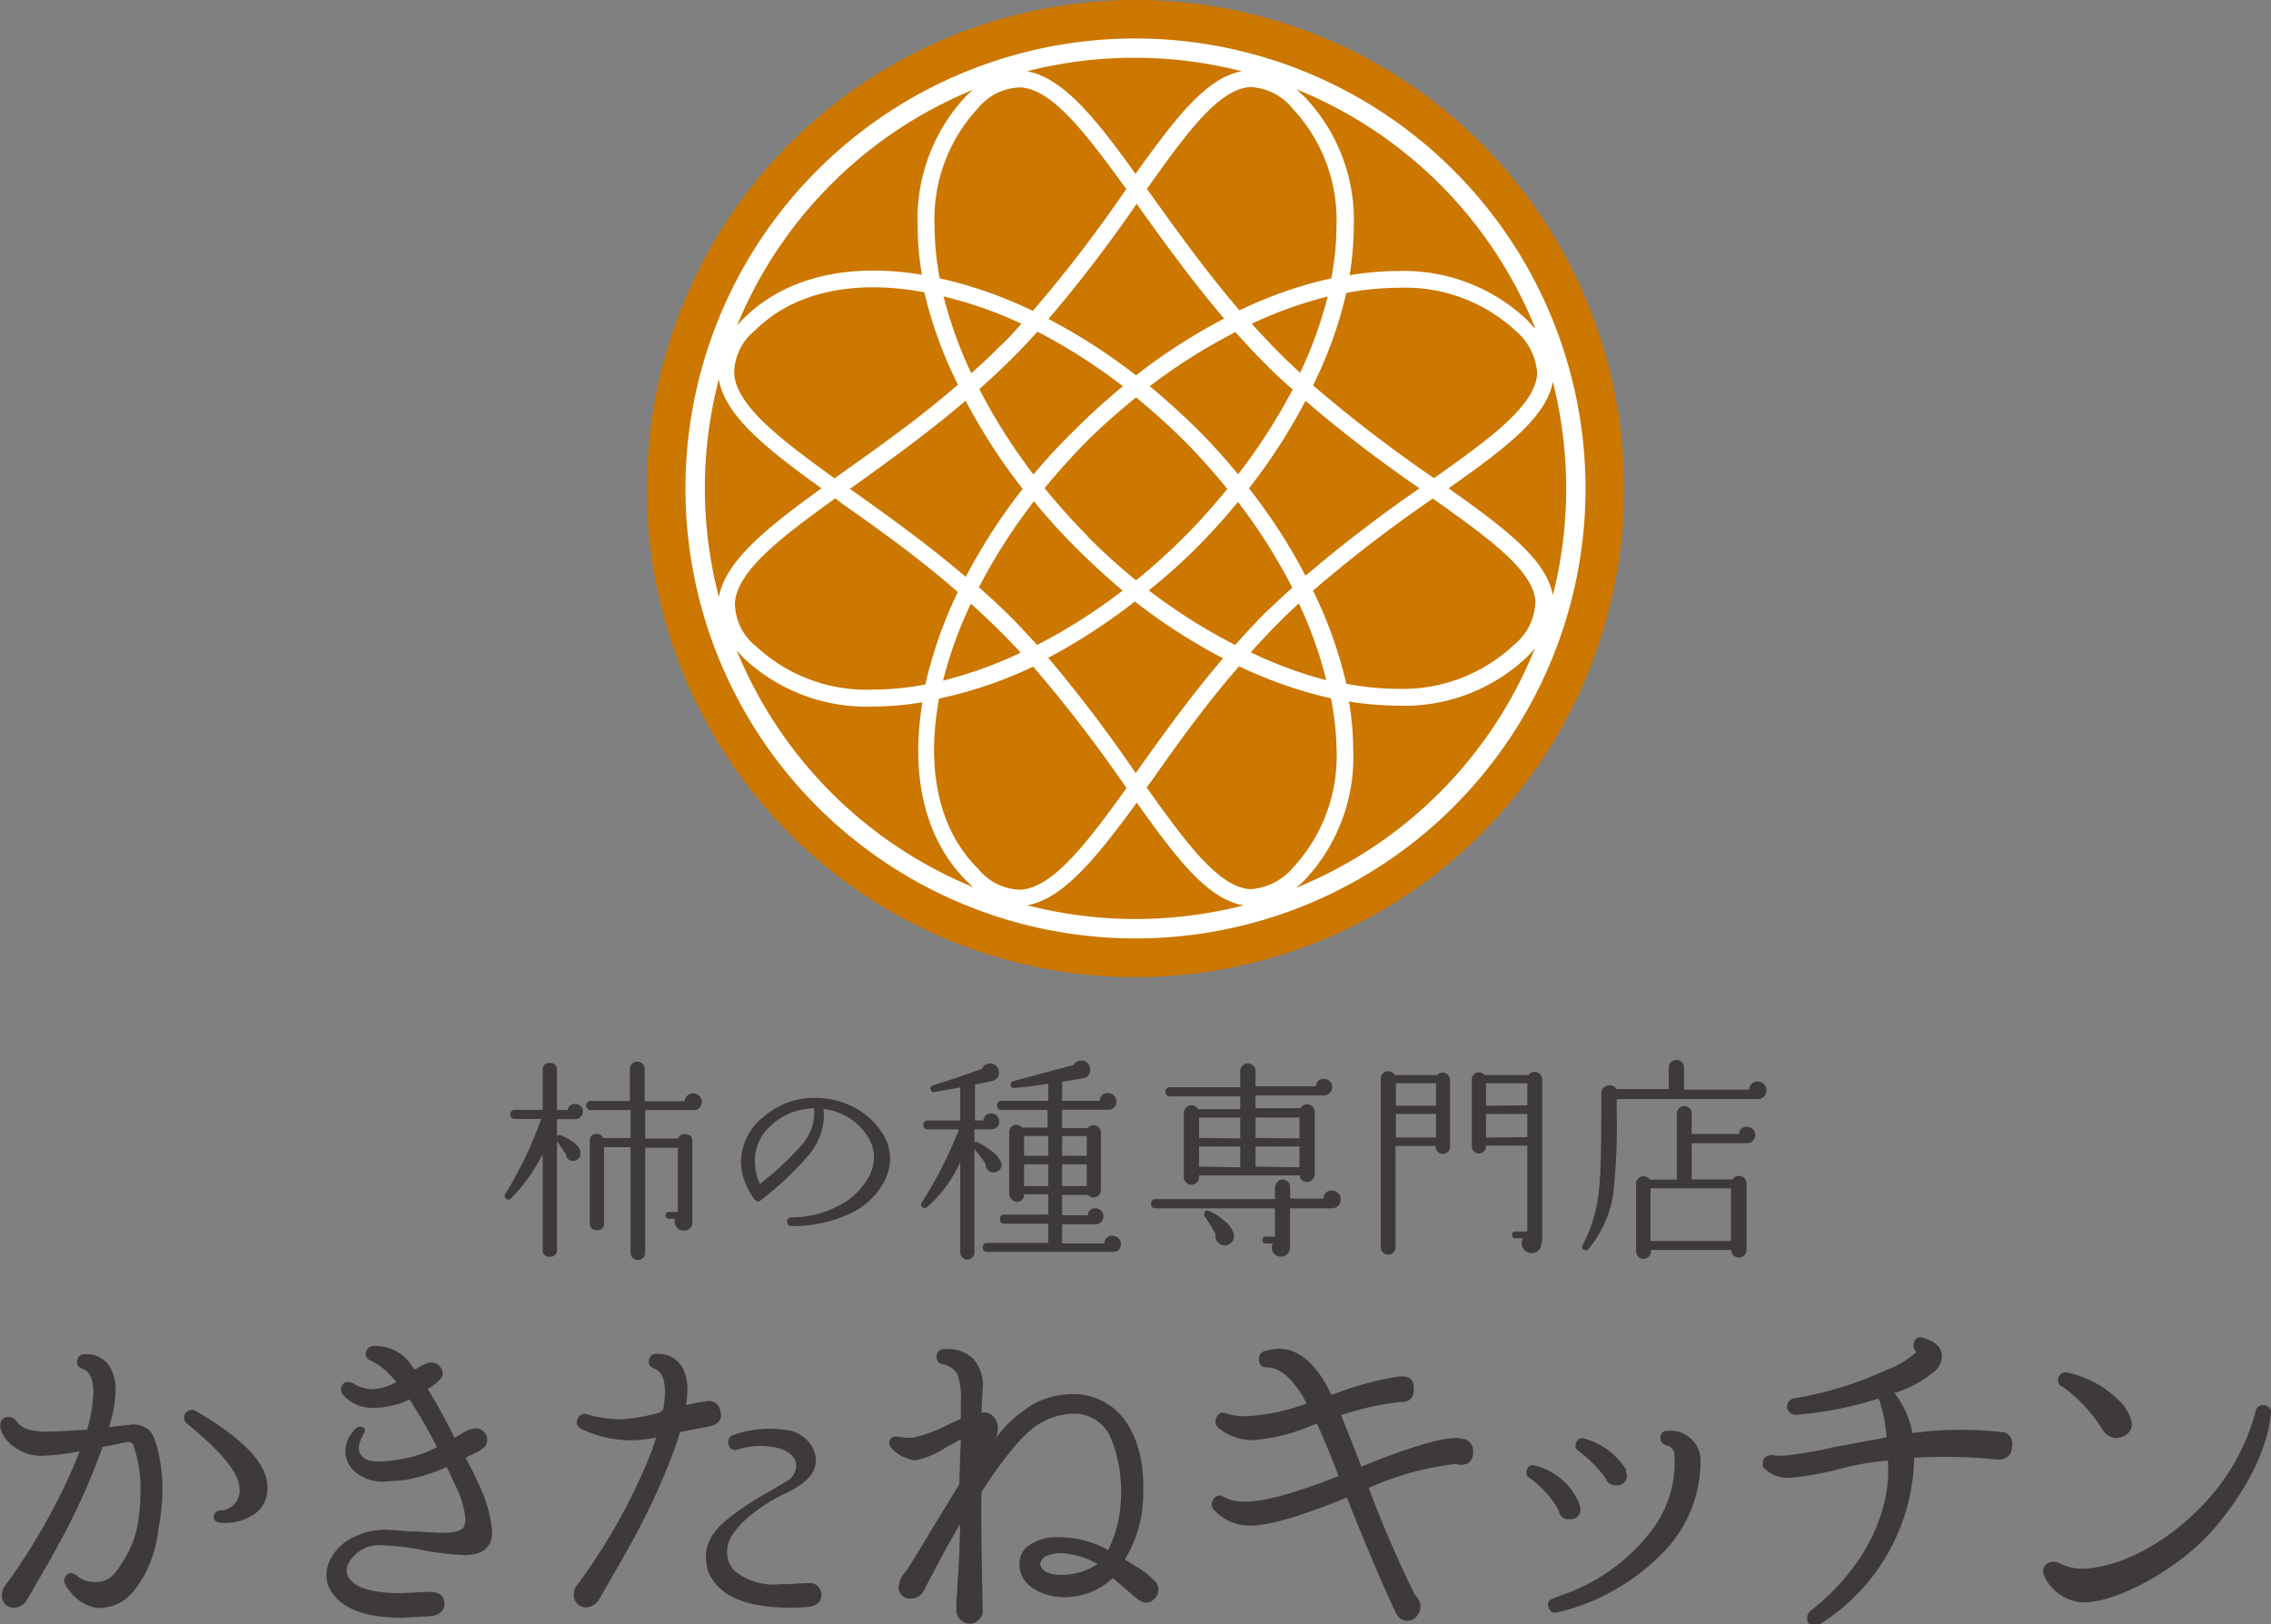 <svg xmlns="http://www.w3.org/2000/svg" viewBox="0 0 177.12 126.71"><rect x="0" y="0" width="177.12" height="126.71" fill="#808080" stroke="none"/><defs><style>.cls-1{fill:#3e3a39;}.cls-2{fill:#cb7700;}.cls-3{fill:#fff;}</style></defs><title>kakitanekitchen</title><g id="レイヤー_2" data-name="レイヤー 2"><g id="レイヤー_1-2" data-name="レイヤー 1"><path class="cls-1" d="M45.47,86.69a.58.58,0,0,1-.18.42.53.53,0,0,1-.41.19H43.44v1.34a.25.25,0,0,1,.31-.08c.9.39,1.41.8,1.51,1.24a.68.68,0,0,1,0,.27.49.49,0,0,1-.2.36.62.62,0,0,1-.42.13.53.53,0,0,1-.49-.51L43.44,89v8.47a.49.49,0,0,1-.56.55.48.48,0,0,1-.55-.55V90a13.34,13.34,0,0,1-2.51,3.51.26.26,0,0,1-.33,0,.25.25,0,0,1-.09-.37,30.13,30.13,0,0,0,2.81-5.86H40.09a.36.36,0,0,1,0-.71h2.24V83.47a.48.48,0,0,1,.55-.55.49.49,0,0,1,.56.55v3.12h.83a.55.55,0,0,1,.59-.48.6.6,0,0,1,.61.58Zm9.27-.75a.65.65,0,0,1-.18.46.56.56,0,0,1-.43.19q-.57,0-8,0a.36.36,0,1,1,0-.71h3V83.37a.54.54,0,0,1,.17-.4.6.6,0,0,1,.41-.16.61.61,0,0,1,.4.16.54.54,0,0,1,.17.4V85.9h3.12a.67.67,0,0,1,.65-.62.66.66,0,0,1,.48.2A.61.61,0,0,1,54.74,85.94ZM54,89l0,6.39a.63.63,0,0,1-.69.6.67.67,0,0,1-.49-.21.72.72,0,0,1-.2-.5.56.56,0,0,1,0-.21h-.44a.27.27,0,1,1,0-.54h.69v-5H50.32v8.18a.54.54,0,0,1-.17.4.56.56,0,0,1-.4.17.58.58,0,0,1-.41-.17.54.54,0,0,1-.16-.4V89.48H47.11v5.91a.49.49,0,0,1-.55.56.5.5,0,0,1-.56-.56V89a.49.49,0,0,1,.56-.55.5.5,0,0,1,.48.32h2.14V86.46a.54.54,0,0,1,.16-.4.54.54,0,0,1,.41-.17.52.52,0,0,1,.4.17.54.54,0,0,1,.17.4v2.35h2.57a.49.49,0,0,1,.5-.35C53.76,88.46,54,88.63,54,89Z"/><path class="cls-1" d="M68.93,92.22a5.71,5.71,0,0,1-2.76,2.5,10.25,10.25,0,0,1-4.45.91.3.3,0,0,1-.33-.33.3.3,0,0,1,.33-.34,8,8,0,0,0,3.63-.88,5.49,5.49,0,0,0,2.37-2.21,3.34,3.34,0,0,0,.44-1.61,2.86,2.86,0,0,0-.44-1.53,4.69,4.69,0,0,0-3.51-2.23,3.88,3.88,0,0,1,.05.57A5,5,0,0,1,63,90.19a25.15,25.15,0,0,1-3.66,3.43.3.3,0,0,1-.47-.05,3.78,3.78,0,0,1-.54-.86,4.74,4.74,0,0,1-.54-2.13,4.57,4.57,0,0,1,1.82-3.51,5.91,5.91,0,0,1,4-1.43,6.53,6.53,0,0,1,2.87.67,5.73,5.73,0,0,1,2.21,1.9,3.7,3.7,0,0,1,.73,2.2A3.85,3.85,0,0,1,68.93,92.22ZM63.5,86.46a4.86,4.86,0,0,0-3.39,1.36,3.64,3.64,0,0,0-1.24,2.72,4.28,4.28,0,0,0,.4,1.8,21.81,21.81,0,0,0,3.41-3.21A3.84,3.84,0,0,0,63.5,86.46Z"/><path class="cls-1" d="M78.12,90.78a.63.63,0,0,1-.15.46.65.65,0,0,1-.89.07.55.55,0,0,1-.2-.43v-.09c-.23-.33-.52-.72-.88-1.17V97.7a.5.5,0,0,1-.17.38.53.53,0,0,1-.38.17.54.54,0,0,1-.4-.17.57.57,0,0,1-.16-.38V90.64a10.2,10.2,0,0,1-2.6,3.53.27.27,0,0,1-.32,0,.24.24,0,0,1-.08-.37,32.11,32.11,0,0,0,2.87-5.63l0-.08H72.38a.32.32,0,0,1-.36-.35c0-.23.12-.34.36-.34h2.51V84.82l-2,.36a.23.23,0,0,1-.31-.21.24.24,0,0,1,.19-.31c1.39-.43,2.66-.87,3.81-1.29a.69.69,0,0,1,1.1-.24.67.67,0,0,1,.23.48.63.63,0,0,1-.44.68c-.26.07-.73.17-1.43.31v2.8h.66a.56.56,0,0,1,.62-.54.58.58,0,0,1,.43.18.61.61,0,0,1,.18.45c0,.35-.2.55-.58.6H76v1a.28.28,0,0,1,.22,0,5.47,5.47,0,0,1,1.07.66,2.23,2.23,0,0,1,.76.84A1.09,1.09,0,0,1,78.12,90.78ZM87.42,97a.59.59,0,0,1-.6.65H77a.31.31,0,0,1-.35-.35.31.31,0,0,1,.35-.35h4.75V95.45H78.34c-.24,0-.35-.12-.35-.36a.31.31,0,0,1,.35-.35h3.42V93.16H79.87a.55.55,0,0,1-1,.35.54.54,0,0,1-.16-.4V88.29a.52.52,0,0,1,.16-.38.5.5,0,0,1,.39-.17.54.54,0,0,1,.44.21h2V86.58H78.12c-.24,0-.35-.12-.35-.36a.31.31,0,0,1,.35-.35h3.64V84.54c-.85.13-1.73.24-2.65.33-.18,0-.28-.06-.28-.24a.23.23,0,0,1,.2-.3l4.7-1.26a.65.65,0,0,1,.57-.34.64.64,0,0,1,.51.19.63.63,0,0,1,.21.48.64.64,0,0,1-.47.69c-.38.08-1,.18-1.71.29v1.49h2.94a.57.57,0,0,1,.63-.6.64.64,0,0,1,.47.19.62.62,0,0,1,.19.46.59.59,0,0,1-.6.64l-.07,0H82.84V88h2a.53.53,0,0,1,.45-.23.54.54,0,0,1,.4.17.51.51,0,0,1,.17.4v4.5a.58.58,0,0,1-.57.57.54.54,0,0,1-.43-.2H82.84v1.58h2a.56.56,0,0,1,.62-.54.56.56,0,0,1,.43.19.63.63,0,0,1,.17.43.64.64,0,0,1-.17.44.59.59,0,0,1-.43.19H82.84v1.49h3.29a.58.58,0,0,1,.65-.59.62.62,0,0,1,.46.19A.61.61,0,0,1,87.42,97Zm-5.66-6.84V88.61H79.87v1.54Zm0,2.36v-1.7H79.87v1.7Zm3-2.36V88.61H82.84v1.54Zm0,2.36v-1.7H82.84v1.7Z"/><path class="cls-1" d="M104.56,93.58a.66.66,0,0,1-.2.48.69.69,0,0,1-.49.19h-3.26v3a.13.13,0,0,1,0,.08.68.68,0,0,1-.2.49.72.72,0,0,1-1,0,.67.67,0,0,1-.13-.83h-.56a.23.23,0,0,1-.26-.26c0-.18.08-.27.26-.27h.72V94.25h-9.3c-.24,0-.37-.11-.37-.35a.33.33,0,0,1,.37-.37h9.3v-.89a.62.62,0,0,1,.18-.43A.57.57,0,0,1,100,92a.61.61,0,0,1,.44.17.58.58,0,0,1,.18.43v.89h2.61a.6.6,0,0,1,.67-.62.68.68,0,0,1,.67.67Zm-.66-8.78a.61.61,0,0,1-.18.45.64.64,0,0,1-.45.19H97.92v1h3.51a.59.59,0,0,1,.94-.12.61.61,0,0,1,.17.42V91.6a.6.6,0,0,1-.17.41.57.57,0,0,1-.41.18.53.53,0,0,1-.59-.51H93.52v.14a.56.56,0,0,1-.17.41.58.58,0,0,1-.43.18.54.54,0,0,1-.42-.18.6.6,0,0,1-.17-.41v-5a.61.61,0,0,1,.17-.42.54.54,0,0,1,.42-.18.56.56,0,0,1,.52.3h3.29v-1H91.19a.36.36,0,0,1,0-.71h5.54V83.54a.54.54,0,0,1,.18-.42.61.61,0,0,1,.43-.17.6.6,0,0,1,.41.17.54.54,0,0,1,.17.42v1.19h4.72a.56.56,0,0,1,.63-.57.6.6,0,0,1,.45.19A.64.64,0,0,1,103.9,84.8Zm-7.17,4V87.17H93.52v1.59Zm0,2.25V89.43H93.52V91Zm-.5,5.28a.63.63,0,0,1-.14.53.73.73,0,0,1-.47.29.71.71,0,0,1-.53-.15.74.74,0,0,1-.29-.47.82.82,0,0,1,0-.27,12.6,12.6,0,0,0-.86-1.4.25.25,0,0,1,0-.25.23.23,0,0,1,.35-.15,4.14,4.14,0,0,1,1.19.76A2,2,0,0,1,96.23,96.29Zm5.12-7.53V87.17H97.92v1.59Zm0,2.25V89.43H97.92V91Z"/><path class="cls-1" d="M113.09,89.46a.52.52,0,0,1-.16.38.56.56,0,0,1-.39.17.54.54,0,0,1-.4-.17.5.5,0,0,1-.17-.38v-.07h-3.13v7.89a.56.56,0,0,1-.56.59.61.61,0,0,1-.42-.17.54.54,0,0,1-.17-.42V84.13a.51.51,0,0,1,.17-.4.61.61,0,0,1,.42-.17.54.54,0,0,1,.5.3h3.32a.54.54,0,0,1,.83,0,.55.55,0,0,1,.16.4ZM112,86.25V84.5h-3.13v1.75Zm0,2.48V86.89h-3.13v1.84Zm8.28,8a.45.45,0,0,1-.07.25.71.71,0,0,1-.21.55.79.79,0,0,1-1.09,0,.76.76,0,0,1-.23-.55.94.94,0,0,1,.1-.39h-.58c-.18,0-.27-.08-.27-.26a.24.24,0,0,1,.27-.27h.92v-6.7h-3.22v.07a.53.53,0,0,1-.17.38.53.53,0,0,1-.78,0,.52.52,0,0,1-.16-.38V84.21a.55.55,0,0,1,.16-.4.51.51,0,0,1,.39-.17.54.54,0,0,1,.44.22h3.44a.55.55,0,0,1,.47-.25.58.58,0,0,1,.41.17.54.54,0,0,1,.18.42Zm-1.16-10.51V84.5h-3.22v1.75Zm0,2.48V86.89h-3.22v1.84Z"/><path class="cls-1" d="M137.77,85.06a.66.66,0,0,1-.2.48.65.65,0,0,1-.48.19h-11a.11.11,0,0,0,0,0v1a48.08,48.08,0,0,1-.27,6.4,8.76,8.76,0,0,1-1.93,4.29.25.25,0,0,1-.34.07.25.25,0,0,1-.12-.37,11.58,11.58,0,0,0,1.28-4.31c.12-1.06.18-3.11.18-6.17,0-.9,0-1.4,0-1.47a.65.65,0,0,1,1.18-.22h4.08V83.26a.58.58,0,0,1,.59-.58.58.58,0,0,1,.42.16.56.56,0,0,1,.18.42V85h5.07a.68.68,0,0,1,.21-.46.67.67,0,0,1,.46-.18.68.68,0,0,1,.68.67Zm-.88,3.48a.63.63,0,0,1-.64.63h-4.31V92h3.19a.54.54,0,0,1,.5-.28.57.57,0,0,1,.41.17.58.58,0,0,1,.18.43V97.5a.58.58,0,0,1-.18.42.57.57,0,0,1-.41.17.57.57,0,0,1-.43-.17.54.54,0,0,1-.17-.42h-6.27v.1a.6.6,0,0,1-.16.42.58.58,0,0,1-.41.17.57.57,0,0,1-.42-.17.61.61,0,0,1-.17-.42V92.33a.59.59,0,0,1,1.08-.32h2.1V86.86a.57.57,0,0,1,.17-.41.58.58,0,0,1,.42-.18.53.53,0,0,1,.4.18.57.57,0,0,1,.17.41v1.59h3.69a.55.55,0,0,1,.62-.55.65.65,0,0,1,.46.18A.63.63,0,0,1,136.89,88.54ZM135,96.8V92.69h-6.27V96.8Z"/><path class="cls-1" d="M114.16,112.24l-.07,0h0a2.1,2.1,0,0,0-.56-.07c-1.18,0-3.64.71-7.36,2.23h0l-.26-.7c-.54-1.38-1-2.5-1.32-3.34l.09,0a22.56,22.56,0,0,1,4.51-1h.08c.67,0,1-.31,1-1s-.29-1-.91-1l-.18,0a24,24,0,0,0-5.26,1.43l-.09,0-.33-.67c-1.09-1.94-2.34-2.91-3.72-2.91a4,4,0,0,0-1.15.18.59.59,0,0,0-.44.63c0,.43.2.64.59.64,1,0,1.87.75,2.79,2.19l.34.62a15.29,15.29,0,0,1-4.83,1,5.08,5.08,0,0,1-1.46-.22c-.39-.14-.65,0-.79.43a.65.65,0,0,0,.21.72,4.36,4.36,0,0,0,2.64.94,14.5,14.5,0,0,0,4.75-1.2l.29-.09c.39.88.87,2,1.43,3.42l.25.66c-3.48,1.39-6,2.05-7.44,2a3.12,3.12,0,0,1-1.52-.37.54.54,0,0,0-.83.26.59.59,0,0,0,.1.78l0,0a3.76,3.76,0,0,0,2.82,1.2c1.39,0,3.9-.7,7.51-2.19h0c.65,1.63,2.41,6,3.82,9l.15.23a.89.89,0,0,0,.77.38.9.9,0,0,0,.7-.33,1.16,1.16,0,0,0,.3-.77,1.13,1.13,0,0,0-.41-.88,87.05,87.05,0,0,1-3.62-8.38,23.06,23.06,0,0,1,6.8-1.87,1.21,1.21,0,0,0,.34.07c.66,0,1-.32,1-1A.94.94,0,0,0,114.16,112.24Z"/><path class="cls-1" d="M156.29,111.71l-.13,0a29,29,0,0,0-7,.07,7.1,7.1,0,0,0-1.42-3.12,8.92,8.92,0,0,0,3.19-1.74,1.6,1.6,0,0,0,.52-1c.06-.74-.42-1.25-1.44-1.56-.39-.13-.64,0-.75.44a.67.67,0,0,0,.2.66v0a7.06,7.06,0,0,1-2.38,1.42,28,28,0,0,1-7.07,2.18.7.7,0,0,0-.64.73.72.72,0,0,0,.85.56,29.1,29.1,0,0,0,6.11-1.2l.2-.07c0,.06,0,.11.05.16a12.17,12.17,0,0,1,.56,2.88l-4.07.75a29.65,29.65,0,0,1-3.89.67,4.65,4.65,0,0,1-.69,0c-.38-.11-.93,0-1,.47s.08.51.36.74a2.65,2.65,0,0,0,1.79.52,23.13,23.13,0,0,0,4.1-.76,21.33,21.33,0,0,1,3.5-.58c.3,4-1.85,8.44-6,11.69a.77.77,0,0,0-.19,1,.79.79,0,0,0,1,0,15.65,15.65,0,0,0,7.24-12.91,40.21,40.21,0,0,1,6.33.12,1.21,1.21,0,0,0,1-.23,1,1,0,0,0,.29-.74A.94.94,0,0,0,156.29,111.71Z"/><path class="cls-1" d="M176.61,109.61a.57.57,0,0,0-.65.33,16.65,16.65,0,0,1-4.39,7.69c-2.94,3-6.64,4.76-9.32,4.73a3.7,3.7,0,0,1-1.62-.42,1,1,0,0,0-.93,0,.76.76,0,0,0-.3.92,3.52,3.52,0,0,0,3.16,2.13c2.44,0,7.41-2.49,10.33-6s4-6.56,4.22-8.66A.57.57,0,0,0,176.61,109.61Z"/><path class="cls-1" d="M160.84,108.15a11.71,11.71,0,0,1,3.12,3.32,1.3,1.3,0,0,0,1.07.7,1.41,1.41,0,0,0,.86-.31,1,1,0,0,0,.38-.89,3.46,3.46,0,0,0-1-1.72,8.15,8.15,0,0,0-4-2.18.6.6,0,0,0-.49,1.08Z"/><path class="cls-1" d="M89.8,123.09a5.12,5.12,0,0,0-1.23-.92l-.84-.53a9.76,9.76,0,0,0,1.43-5.26c.12-3.07-.88-5.61-2.66-6.79a5,5,0,0,0-2.85-.85,6.77,6.77,0,0,0-2.82.65,10.42,10.42,0,0,0-3.15,2.73,1.86,1.86,0,0,0,.1-.31,1.4,1.4,0,0,0-.23-1.22,1,1,0,0,0-1-.4v0c0-.2.08-1.74.08-1.74a3.16,3.16,0,0,0-.7-2.44,2.87,2.87,0,0,0-2.27-.77.56.56,0,0,0-.61.43.88.88,0,0,0,0,.21.51.51,0,0,0,.45.52,1.76,1.76,0,0,1,1.16.77,5.37,5.37,0,0,1,.28,2.1l0,1.41s-.77.34-.77.34a12.59,12.59,0,0,1-2.92,1.12,4.6,4.6,0,0,1-1.17-.08l-.24,0a.41.41,0,0,0-.42.25.54.54,0,0,0,.07.6,3,3,0,0,0,1.91,1,6.75,6.75,0,0,0,2.37-1l1.16-.63c0,.1,0,.21,0,.31-.05.87-.11,3.17-.11,3.17s-1.15,1.9-1.15,1.9l-.76,1.24s-1.89,3.16-2.22,3.61l-.12.17a1.71,1.71,0,0,0-.47,1,.86.86,0,0,0,1,1,1.1,1.1,0,0,0,1-.7l.12-.24,1.59-3,.84-1.47s.17-.27.23-.38v.16c0,.6-.08,2.46-.08,2.46l-.21,3.58,0,.56v0a1.07,1.07,0,0,0,1,1,1,1,0,0,0,.73-.29.87.87,0,0,0,.33-.69c0-.07-.17-6.93-.1-9.3,2.09-3.19,3.57-4.88,4.8-5.47a5.06,5.06,0,0,1,2.3-.62,3.06,3.06,0,0,1,3,1.93,10.6,10.6,0,0,1,.78,4.23,9.92,9.92,0,0,1-1,4.47,7.89,7.89,0,0,0-4-1,3.64,3.64,0,0,0-2.28.71,1.67,1.67,0,0,0-.64,1.35c0,1.63,1.43,2.28,2.62,2.54a5.46,5.46,0,0,0,4.66-1.42s1.07.92,1.07.92c.58.51,1.13,1,1.46,1a.92.92,0,0,0,.72-.3.94.94,0,0,0,.3-.71A1.08,1.08,0,0,0,89.8,123.09ZM85.6,122a5.06,5.06,0,0,1-3.16.83,2,2,0,0,1-.86-.23.87.87,0,0,1-.45-.57.75.75,0,0,1,.49-.66,2.68,2.68,0,0,1,1.28-.21A6.2,6.2,0,0,1,85.6,122Zm-7.2-10.66c-.24.26-.49.53-.75.83a.64.64,0,0,1,0-.07Zm-1.84-1.15h0Zm-1.72,2,.08,0h0Zm-.07,6.54,0,0h0Z"/><path class="cls-1" d="M122.39,118.5a.76.76,0,0,0,.87-.86l-.08-.31a5,5,0,0,0-3.44-3,.51.51,0,0,0-.42,0,.49.49,0,0,0-.23.34.45.45,0,0,0,.19.6,7.84,7.84,0,0,1,2.3,2.57A.73.73,0,0,0,122.39,118.5Z"/><path class="cls-1" d="M130.11,111.61a.56.56,0,0,0-.44.11.55.55,0,0,0-.17.42c0,.32.14.52.5.61a.74.74,0,0,1,.59.73,8.77,8.77,0,0,1-2.08,6.28,14.83,14.83,0,0,1-6.72,4.67l-.76.29a.47.47,0,0,0-.28.27.58.58,0,0,0,.07.48c.15.36.41.34.74.28a16.92,16.92,0,0,0,8.17-4.67,10.19,10.19,0,0,0,2.9-7.11A2.33,2.33,0,0,0,130.11,111.61Z"/><path class="cls-1" d="M125.24,115.31a.76.76,0,0,0,.79.55.75.75,0,0,0,.85-.85l-.06-.2s0,0,0,0l0-.18a5.59,5.59,0,0,0-3.22-2.41.47.47,0,0,0-.4,0,.52.52,0,0,0-.27.32.49.49,0,0,0,.17.63A10.67,10.67,0,0,1,125.24,115.31Z"/><path class="cls-1" d="M10.05,111.15l-.68.07-.85.1.09-.37a9.16,9.16,0,0,0,.4-2.52,3.41,3.41,0,0,0-.36-1.67,2.1,2.1,0,0,0-2.05-1.12.5.5,0,0,0-.55.39.62.62,0,0,0,0,.46.61.61,0,0,0,.39.28c.56.21.84.81.84,1.82a11.28,11.28,0,0,1-.49,2.93c-1.44.09-2.5.15-3.23.15-1.45,0-2-.43-2.23-.76a.79.79,0,0,0-.93-.34c-.4.16-.44.63-.32,1a2.79,2.79,0,0,0,1.08,1.33,3.52,3.52,0,0,0,2.05.66,19,19,0,0,0,3-.35c-.18.46-.36.92-.56,1.37A48.52,48.52,0,0,1,.4,123.69a1.09,1.09,0,0,0-.25.72.93.93,0,0,0,1,1,1.27,1.27,0,0,0,1-.69l1.73-3,.66-1.2A51.78,51.78,0,0,0,8,112.87s1.84-.37,1.84-.37a.52.52,0,0,1,.53.15,10.08,10.08,0,0,1,.58,3.92,12.49,12.49,0,0,1-.14,1.85,7.78,7.78,0,0,1-1.07,3.13c-.71,1.22-1.24,1.84-2.16,1.84a2.18,2.18,0,0,1-1.56-.45.73.73,0,0,0-.53-.23.49.49,0,0,0-.36.23.56.56,0,0,0-.13.34,1.51,1.51,0,0,0,.38.75,3.31,3.31,0,0,0,2.21,1.4c1.78,0,2.69-.92,3.57-2.39a9.77,9.77,0,0,0,1.2-3.8l.08-.43a16.2,16.2,0,0,0,.23-2.78c0-1.62-.43-3.84-1-4.44A1.87,1.87,0,0,0,10.05,111.15Zm-1.53.2h0Zm-2.86,1.94.57-.09h0Z"/><path class="cls-1" d="M15.3,110.08a.6.6,0,0,0-.68,1c2.69,2.18,4.05,3.87,4.05,5a1.53,1.53,0,0,1-1.46,1.74c-.33,0-.54.23-.54.49s.2.46.55.47h0a4,4,0,0,0,2.9-.89,2.52,2.52,0,0,0,.74-1.87C20.86,114.18,19,112.24,15.3,110.08Z"/><path class="cls-1" d="M37.3,115.71c-.31-.71-.65-1.4-1-2l.71-.35.29-.13.5-.36a.89.89,0,0,0-.78-1.45,2.09,2.09,0,0,0-.9.34l-.67.4c-.66-1.34-1.34-2.6-2.09-3.81l.24-.15c.32-.23.87-.64.92-.94a.85.85,0,0,0-.25-.71.94.94,0,0,0-.83-.26,4.23,4.23,0,0,0-.91.44l-.19.11-.44-.61A3.35,3.35,0,0,0,29.07,105a.54.54,0,0,0-.46.31.61.61,0,0,0-.05.5.59.59,0,0,0,.33.31,4.56,4.56,0,0,1,1.53,1.14,5,5,0,0,1,.49.54,4.23,4.23,0,0,1-1.83.56,2.74,2.74,0,0,1-1.45-.41c-.38-.21-.66-.21-.87,0a.65.65,0,0,0,0,.86,3.08,3.08,0,0,0,2.59,1,6.54,6.54,0,0,0,2.59-.65,39.4,39.4,0,0,1,2.14,3.72,8.55,8.55,0,0,1-2.62.9,11,11,0,0,1-1.85.22c-.68,0-1.13-.08-1.45-.5s-.2-.92.23-1.72a.3.3,0,0,0,0-.4.48.48,0,0,0-.58,0,2.54,2.54,0,0,0-.84,1.45,2.1,2.1,0,0,0,.56,1.83,3.31,3.31,0,0,0,2.62.9l1.52-.12a16.43,16.43,0,0,0,3.18-1l.76,1.62a7.22,7.22,0,0,1,.69,2.44,1.36,1.36,0,0,1-.14.63c-.2.29-.78.44-1.74.44l-2-.11-.27,0-1.73-.12a5.32,5.32,0,0,0-2.72.51,3.89,3.89,0,0,0-1.83,1.59,2.75,2.75,0,0,0-.41,1.42,2.35,2.35,0,0,0,.41,1.33c.86,1.32,2.67,2,5.51,2l2.16-.12c.74-.07,1.12-.41,1.12-1s-.41-.89-1.09-.89l-.25,0-.26,0-1.77.09c-2.19,0-3.57-.4-4.08-1.19a1.09,1.09,0,0,1,0-1.18,2.69,2.69,0,0,1,2.67-1.36,20.43,20.43,0,0,1,3.19.39,20.41,20.41,0,0,0,3.16.37c1.43,0,2.15-.61,2.15-1.82A10.16,10.16,0,0,0,37.3,115.71Z"/><path class="cls-1" d="M63,123.49l-.27,0-1.34.08h-.56a4.78,4.78,0,0,1-3.49-1,2,2,0,0,1-.63-1.48c0-.75.23-1.28,1.11-2.25a12.7,12.7,0,0,1,3.61-2.43c1.38-.72,2.59-1.6,2.08-3.21a2.68,2.68,0,0,0-2.39-1.67,8.16,8.16,0,0,0-3.89.39.56.56,0,0,0-.41.73.52.52,0,0,0,.72.41,6,6,0,0,1,2.87-.17c1,.2,1.57.67,1.68,1.28a1.44,1.44,0,0,1-.82,1.42l-1.28.76a22.72,22.72,0,0,0-2.87,1.85c-1.32,1-2.08,1.94-2.08,3.37l.12.78c.49,1.57,2.24,3.38,7.79,3h.12c.55-.11,1-.3,1-1A.92.92,0,0,0,63,123.49Z"/><path class="cls-1" d="M56.18,110.07a.89.89,0,0,0-1-.78,15.43,15.43,0,0,0-1.67.31,8.81,8.81,0,0,0,.1-1.2,3.53,3.53,0,0,0-.36-1.67,2.12,2.12,0,0,0-2.06-1.12.5.5,0,0,0-.55.39.61.61,0,0,0,0,.46.66.66,0,0,0,.38.29c.56.2.84.8.84,1.81a8,8,0,0,1-.15,1.46l-.16,0s0,.13,0,.13a14,14,0,0,1-3.14.56,9.32,9.32,0,0,1-2.65-.4.54.54,0,0,0-.69.34.63.63,0,0,0-.08.45.7.7,0,0,0,.35.36,8.93,8.93,0,0,0,3.84.89,10.89,10.89,0,0,0,2-.22c-.16.46-.33,1-.33,1A46,46,0,0,1,45,123.66a1.08,1.08,0,0,0-.24.72.93.93,0,0,0,1,1,1.3,1.3,0,0,0,1-.69l1.73-3,.67-1.2a52.36,52.36,0,0,0,3.51-7.63s.23-.7.37-1.15l1.54-.31.35-.06a2.68,2.68,0,0,0,1-.31A.86.86,0,0,0,56.18,110.07Z"/><path class="cls-2" d="M50.45,38.11A38.11,38.11,0,1,0,88.56,0,38.15,38.15,0,0,0,50.45,38.11Z"/><path class="cls-3" d="M88.56,3a35.1,35.1,0,1,0,35.1,35.1A35.13,35.13,0,0,0,88.56,3Zm32.55,43.43c-.5-2.77-3.69-5.19-8.13-8.34,4.44-3.13,7.62-5.54,8.13-8.31a33.84,33.84,0,0,1,0,16.65Zm-16.87,12a12.77,12.77,0,0,1-3.39,9.24,4.78,4.78,0,0,1-3.18,1.68l-.24,0c-2.41-.21-4.9-3.57-8-7.92.11-.15.22-.31.34-.46,2-2.85,4.25-6,6.87-9a33.79,33.79,0,0,0,7.16,2.5A21.55,21.55,0,0,1,104.24,58.46Zm-28,9.29c-3.1-3.1-4-7.87-3-13.23A33.11,33.11,0,0,0,80.58,52a109.41,109.41,0,0,1,7.28,9.47c-3.16,4.4-5.74,7.73-8.22,7.93A4.31,4.31,0,0,1,76.28,67.75ZM72.89,17.66a12.68,12.68,0,0,1,3.39-9.22,4.35,4.35,0,0,1,3.37-1.62c2.47.21,5,3.53,8.19,7.92a106,106,0,0,1-7.29,9.51,33.32,33.32,0,0,0-7.26-2.54A22.13,22.13,0,0,1,72.89,17.66Zm27.94-9.17a12.68,12.68,0,0,1,3.4,9.22,21.73,21.73,0,0,1-.4,4,32.71,32.71,0,0,0-7.16,2.5c-2.62-3.05-4.84-6.17-6.88-9l-.34-.47c3.09-4.37,5.56-7.73,8-7.95A4.48,4.48,0,0,1,100.83,8.49Zm11,28.8a108,108,0,0,1-9.42-7.23A32.83,32.83,0,0,0,105,22.85a21.71,21.71,0,0,1,4-.4,12.72,12.72,0,0,1,9.24,3.38A4.76,4.76,0,0,1,119.88,29c0,.09,0,.16,0,.24C119.65,31.68,116.25,34.18,111.85,37.29Zm-27,4.53c-1.2-1.2-2.31-2.46-3.36-3.74q1.55-1.9,3.35-3.72A48.78,48.78,0,0,1,88.61,31q1.89,1.55,3.71,3.34a50.48,50.48,0,0,1,3.4,3.8,50.27,50.27,0,0,1-3.41,3.79,48.41,48.41,0,0,1-3.71,3.34A48.38,48.38,0,0,1,84.8,41.82Zm2.74,4.24a44.51,44.51,0,0,1-6.68,4.25c-.61-.66-1.22-1.32-1.87-2-.88-.88-1.77-1.7-2.67-2.5a43.94,43.94,0,0,1,4.29-6.71c1,1.24,2.1,2.45,3.27,3.62S86.29,45,87.54,46.06Zm-6.93-9a44.05,44.05,0,0,1-4.26-6.71c.89-.79,1.77-1.61,2.64-2.48.66-.65,1.28-1.32,1.89-2a44.15,44.15,0,0,1,6.67,4.26,49.61,49.61,0,0,0-3.68,3.33A47.39,47.39,0,0,0,80.61,37Zm9-6.91a44.35,44.35,0,0,1,6.72-4.25c.78.88,1.59,1.76,2.46,2.62q1,1,2,1.86A45.16,45.16,0,0,1,96.56,37a47.28,47.28,0,0,0-3.32-3.66C92.08,32.21,90.88,31.12,89.66,30.12ZM93.25,42.8a48.76,48.76,0,0,0,3.3-3.65,44,44,0,0,1,4.24,6.69c-.66.6-1.31,1.21-2,1.85-.86.86-1.67,1.74-2.46,2.62a44.22,44.22,0,0,1-6.73-4.26Q91.49,44.54,93.25,42.8Zm4.16-4.71a45.36,45.36,0,0,0,4.41-6.82,104.49,104.49,0,0,0,8.89,6.82,110.56,110.56,0,0,0-8.89,6.82A44.11,44.11,0,0,0,97.41,38.09Zm4-9c-.54-.5-1.08-1-1.62-1.55-.75-.75-1.47-1.52-2.16-2.29a32.46,32.46,0,0,1,5.92-2.12A32.45,32.45,0,0,1,101.38,29.12ZM88.72,16c2,2.79,4.19,5.84,6.75,8.85a44.66,44.66,0,0,0-6.87,4.43,44.81,44.81,0,0,0-6.83-4.4,106.15,106.15,0,0,0,6.89-9Zm-9.06,9.27c-.52.56-1,1.12-1.6,1.67-.75.76-1.53,1.48-2.31,2.18a33.59,33.59,0,0,1-2.16-6A31.94,31.94,0,0,1,79.66,25.25Zm-5,4.78c-3,2.61-6.16,4.83-9,6.85l-.57.41c-4.35-3.13-7.63-5.68-7.83-8.15a4.31,4.31,0,0,1,1.6-3.36c3.1-3.1,7.87-4,13.23-3A32.83,32.83,0,0,0,74.71,30ZM66.48,38c2.78-2,5.83-4.18,8.83-6.74a45.58,45.58,0,0,0,4.45,6.87A45.53,45.53,0,0,0,75.32,45c-3-2.57-6.06-4.75-8.85-6.74l-.19-.14ZM65.7,39.3c2.85,2,6,4.25,9,6.88a34,34,0,0,0-2.53,7.21,21.94,21.94,0,0,1-4,.4,12.68,12.68,0,0,1-9.22-3.39A4.33,4.33,0,0,1,57.32,47c.2-2.46,3.48-5,7.83-8.13Zm10,7.77c.78.7,1.56,1.43,2.33,2.2.54.54,1.07,1.09,1.58,1.64a32.82,32.82,0,0,1-6.06,2.18A31.85,31.85,0,0,1,75.73,47.07Zm6,4.27a46.44,46.44,0,0,0,6.81-4.42,45.23,45.23,0,0,0,6.88,4.43c-2.57,3-4.76,6.07-6.75,8.86l-.06.1A109.67,109.67,0,0,0,81.78,51.34Zm15.83-.43c.69-.77,1.4-1.54,2.15-2.29q.81-.81,1.62-1.56a32.45,32.45,0,0,1,2.14,6A32.8,32.8,0,0,1,97.61,50.91Zm4.82-4.79a106.39,106.39,0,0,1,9.4-7.23c4.41,3.12,7.82,5.6,8,8a4.51,4.51,0,0,1-1.68,3.42A12.68,12.68,0,0,1,109,53.73a21.73,21.73,0,0,1-4-.4A33.72,33.72,0,0,0,102.43,46.12Zm17.29-20.56c-.19-.22-.38-.44-.6-.66A14,14,0,0,0,109,21.14a23,23,0,0,0-3.74.33,24.09,24.09,0,0,0,.32-3.73v0a13.9,13.9,0,0,0-3.79-10.14c-.23-.23-.46-.44-.69-.64A33.76,33.76,0,0,1,119.72,25.56Zm-22.78-20c-2.77.48-5.17,3.64-8.3,8-3.07-4.28-5.66-7.52-8.47-8a33.85,33.85,0,0,1,16.77,0ZM75.89,7c-.18.15-.36.31-.54.49a14,14,0,0,0-3.78,10.16,23.46,23.46,0,0,0,.33,3.78c-5.6-.93-10.6.12-13.91,3.42-.18.18-.35.36-.51.55A33.76,33.76,0,0,1,75.89,7ZM56.07,29.61c.48,2.81,3.71,5.4,8,8.48-4.27,3.08-7.49,5.67-8,8.48a33.53,33.53,0,0,1,0-17Zm1.39,21.13.54.59a14,14,0,0,0,10.16,3.78,23.56,23.56,0,0,0,3.78-.33c-.93,5.6.12,10.6,3.42,13.91q.27.27.54.51A33.79,33.79,0,0,1,57.46,50.74ZM80.12,70.61c2.82-.49,5.43-3.76,8.54-8C91.79,67,94.2,70.16,97,70.62a33.9,33.9,0,0,1-16.86,0Zm20.94-1.35a8.28,8.28,0,0,0,.72-.64,14,14,0,0,0,3.76-10.16,23,23,0,0,0-.33-3.74,24.09,24.09,0,0,0,3.73.32h0a13.92,13.92,0,0,0,10.14-3.78q.35-.34.63-.69A33.74,33.74,0,0,1,101.06,69.26Z"/></g></g></svg>